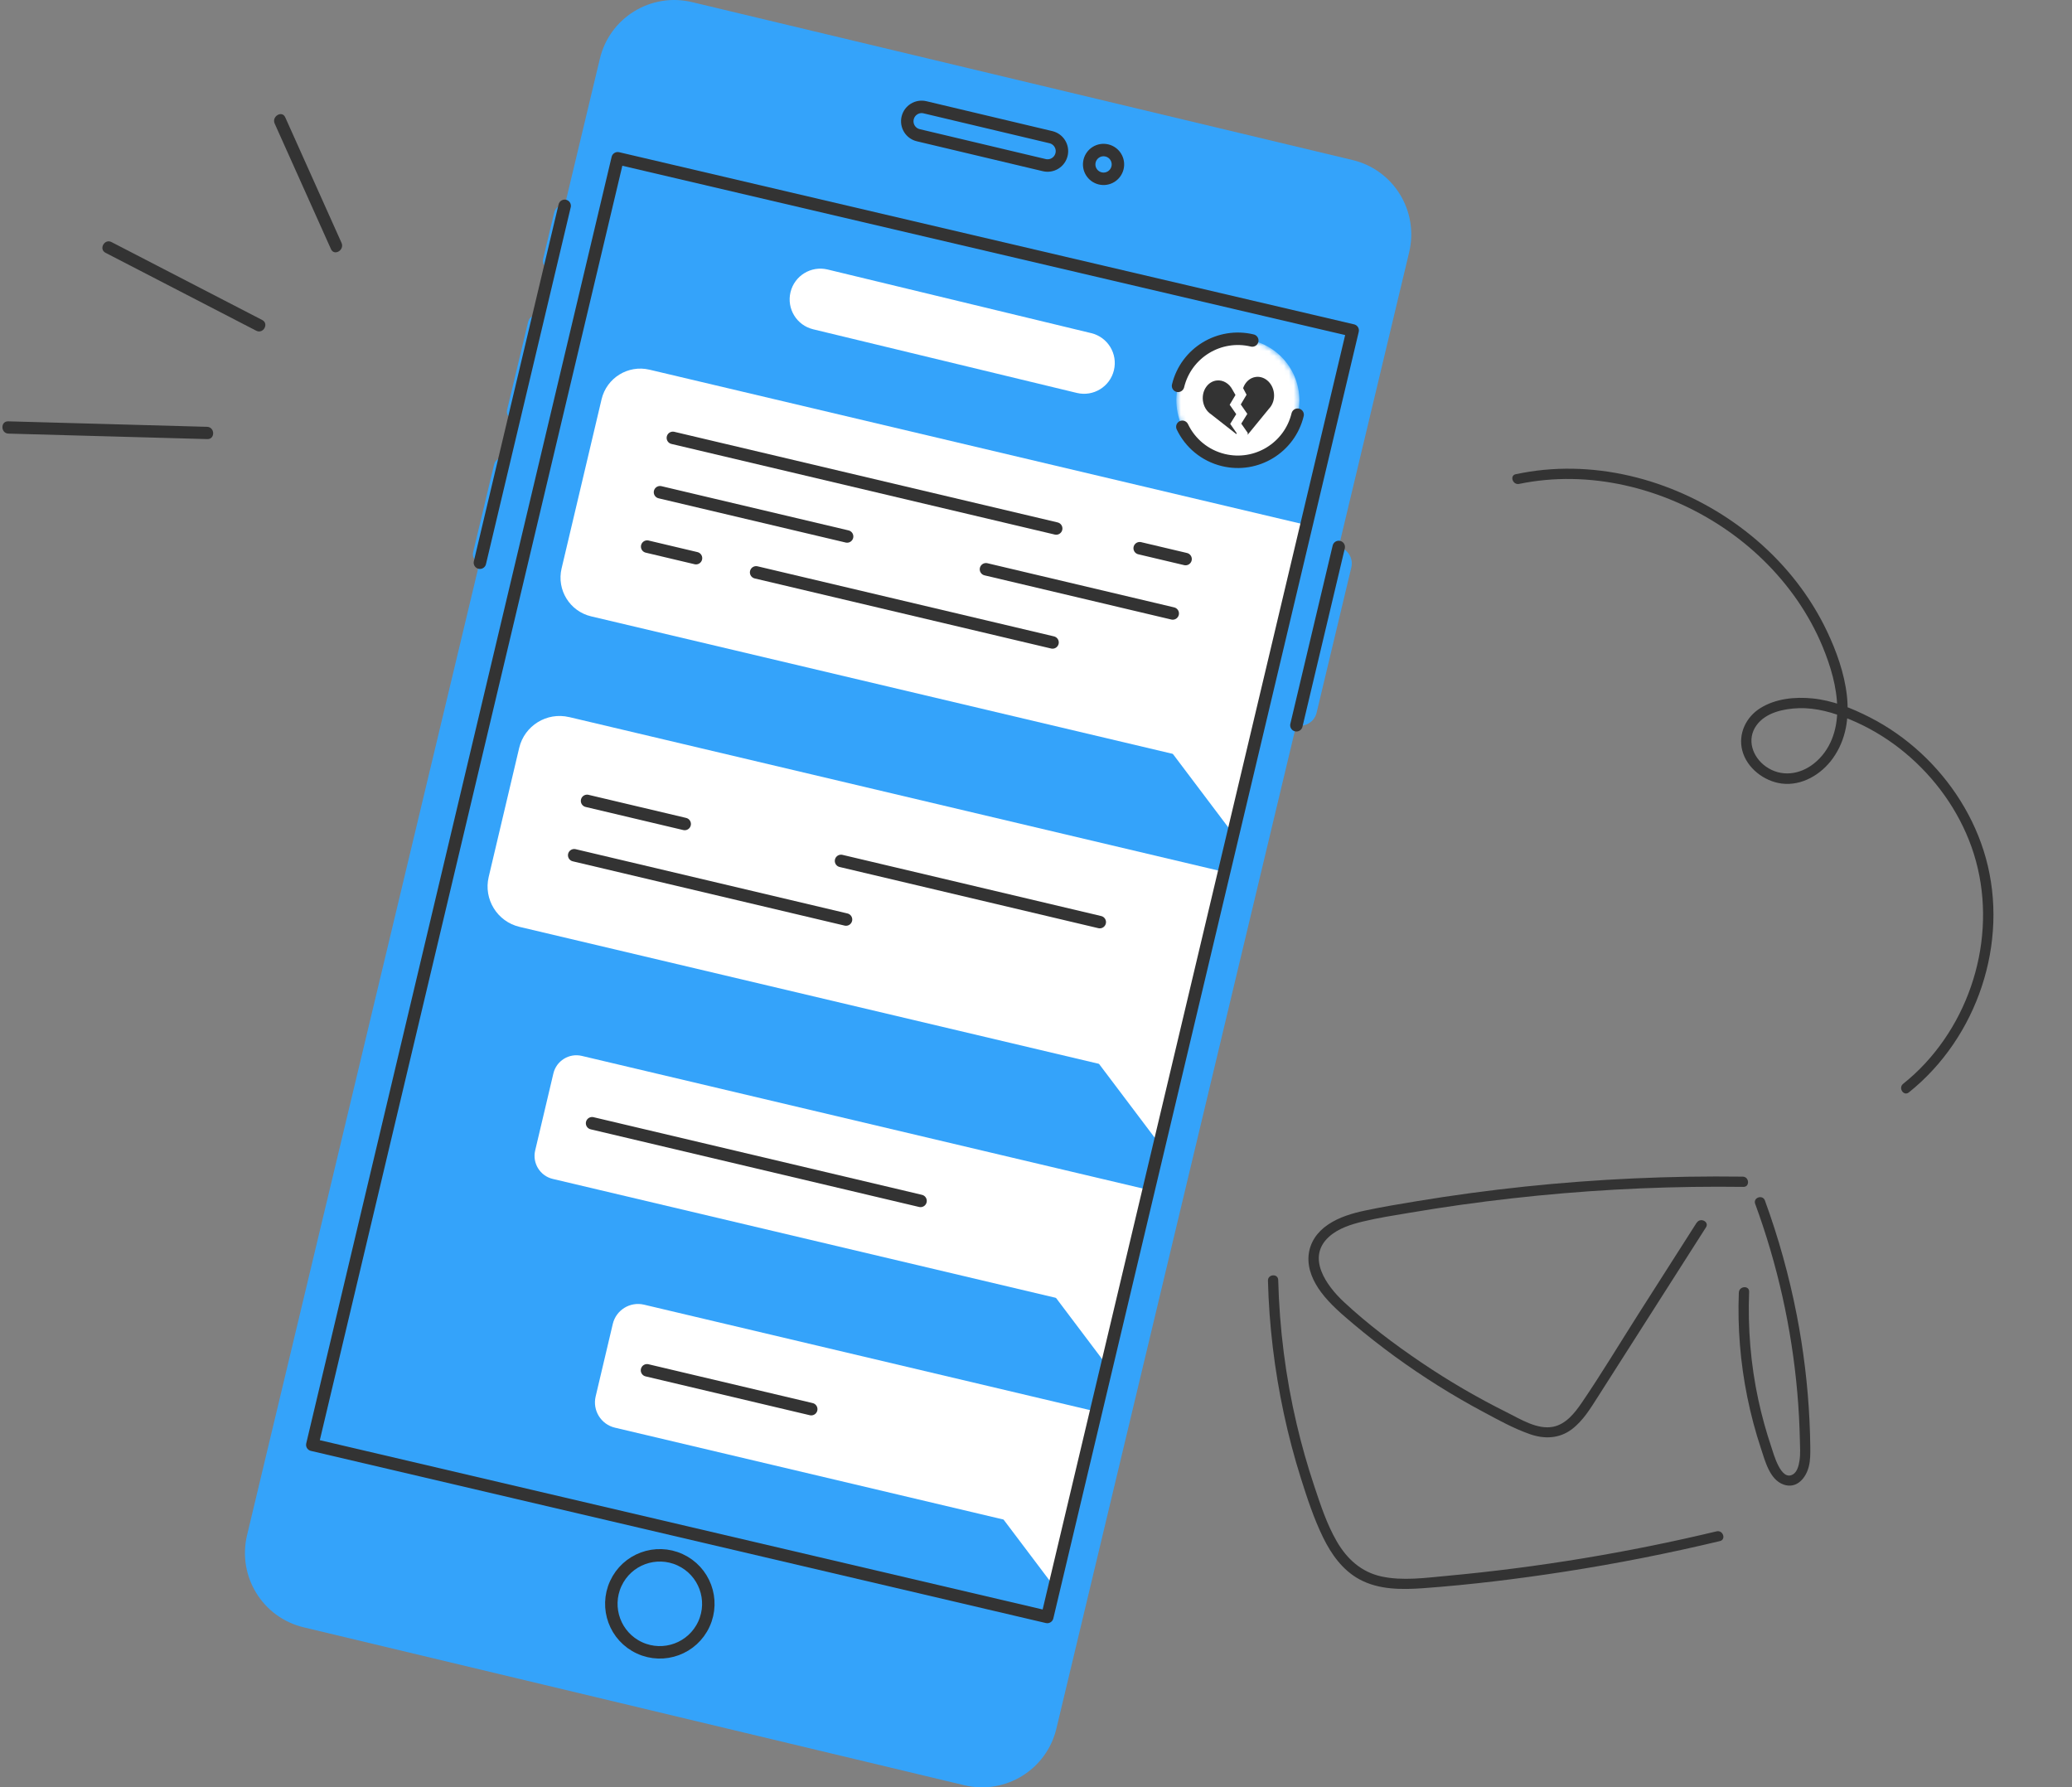 <svg width="422" height="364" viewBox="0 0 422 364" fill="none" xmlns="http://www.w3.org/2000/svg">
<rect x="0" y="0" width="422" height="364" fill="#808080" stroke="none"/>
<path d="M258.241 260.812C258.473 269.897 259.562 278.933 261.46 287.816C262.417 292.302 263.588 296.745 264.969 301.12C266.252 305.176 267.601 309.288 269.477 313.122C271.153 316.547 273.442 319.772 276.862 321.635C280.828 323.797 285.547 323.759 289.93 323.439C299.511 322.743 309.069 321.563 318.566 320.097C329.221 318.447 339.81 316.355 350.295 313.849C351.608 313.533 350.921 311.556 349.619 311.866C331.558 316.191 313.193 319.225 294.695 320.931C290.322 321.33 285.724 321.999 281.373 321.059C277.261 320.168 274.338 317.499 272.271 313.935C270.204 310.37 268.939 306.438 267.655 302.595C266.281 298.478 265.098 294.306 264.105 290.086C261.83 280.443 260.586 270.572 260.33 260.67C260.295 259.321 258.204 259.471 258.241 260.812Z" fill="#333333"/>
<path d="M345.573 248.978C341.616 255.189 337.649 261.399 333.693 267.602C329.848 273.639 326.154 279.81 322.12 285.724C320.723 287.767 318.934 290.022 316.38 290.557C313.139 291.236 309.656 289.009 306.883 287.628C300.862 284.632 295.04 281.24 289.475 277.473C283.909 273.705 278.582 269.687 273.717 265.163C270.183 261.875 266.004 256.113 270.664 251.883C272.56 250.162 275.17 249.348 277.606 248.763C280.743 248.003 283.963 247.517 287.141 246.98C294.047 245.811 300.991 244.829 307.956 244.049C321.886 242.479 335.906 241.688 349.921 241.683C351.641 241.68 353.357 241.694 355.079 241.717C356.427 241.733 356.277 239.642 354.937 239.628C340.123 239.437 325.306 240.109 310.577 241.654C303.212 242.431 295.873 243.418 288.566 244.626C285.064 245.2 281.55 245.789 278.075 246.523C275.441 247.077 272.75 247.867 270.494 249.385C268.237 250.904 266.75 253.058 266.514 255.704C266.275 258.451 267.484 261.056 269.1 263.212C270.967 265.693 273.35 267.697 275.709 269.687C278.428 271.973 281.226 274.163 284.094 276.257C289.812 280.414 295.805 284.182 302.041 287.512C305.127 289.162 308.301 290.933 311.617 292.082C314.549 293.102 317.571 292.995 320.112 291.089C322.431 289.344 323.947 286.794 325.484 284.394C327.575 281.115 329.666 277.835 331.757 274.556C335.939 267.996 340.121 261.437 344.313 254.871C345.364 253.228 346.404 251.592 347.455 249.949C348.181 248.813 346.301 247.877 345.585 249.006L345.573 248.978Z" fill="#333333"/>
<path d="M354.144 263.221C353.869 270.373 354.449 277.528 355.871 284.536C356.587 288.058 357.507 291.545 358.638 294.954C359.491 297.504 360.405 301.357 363.291 302.351C365.961 303.267 367.825 300.985 368.401 298.647C368.722 297.352 368.712 296.008 368.698 294.68C368.679 292.872 368.619 291.055 368.532 289.242C368.189 282.059 367.318 274.905 365.949 267.848C364.401 259.899 362.235 252.091 359.455 244.483C358.992 243.218 357.009 243.894 357.471 245.159C362.008 257.526 364.908 270.459 366.051 283.584C366.336 286.823 366.509 290.073 366.579 293.319C366.611 294.685 366.71 296.099 366.503 297.459C366.355 298.404 366.076 299.699 365.195 300.248C362.712 301.789 361.212 296.013 360.746 294.637C359.694 291.508 358.817 288.321 358.118 285.093C356.559 277.877 355.957 270.453 356.242 263.081C356.291 261.74 354.2 261.89 354.152 263.223L354.144 263.221Z" fill="#333333"/>
<path d="M309.389 98.552C323.631 95.608 338.674 99.317 350.687 107.27C356.683 111.235 361.97 116.34 366.057 122.262C368.079 125.202 369.813 128.34 371.182 131.635C372.841 135.648 374.142 139.955 374.191 144.326C374.239 148.696 372.797 152.826 369.435 155.498C366.551 157.796 362.703 158.301 359.62 156.087C356.936 154.176 355.678 150.587 357.726 147.735C359.608 145.105 363.27 144.332 366.31 144.229C369.952 144.102 373.476 145.156 376.821 146.542C380.409 148.037 383.797 150.013 386.871 152.405C393.09 157.254 398.076 163.717 400.997 171.054C407.108 186.372 403.242 204.522 392.105 216.55C390.715 218.055 389.211 219.444 387.61 220.728C386.559 221.567 387.711 223.314 388.77 222.476C402.7 211.347 409.233 191.975 404.444 174.726C402.166 166.536 397.417 159.069 391.175 153.318C388.076 150.46 384.572 147.998 380.813 146.084C377.053 144.169 373.196 142.646 369.157 142.239C365.57 141.882 361.619 142.263 358.504 144.224C355.596 146.047 353.968 149.446 354.845 152.847C355.764 156.419 359.304 159.127 362.881 159.577C367.003 160.085 370.916 157.73 373.269 154.469C378.755 146.831 375.83 136.432 372.144 128.649C368.772 121.52 363.825 115.202 357.843 110.067C346.002 99.909 330.066 94.19 314.431 95.689C312.513 95.874 310.612 96.183 308.721 96.57C307.401 96.841 308.095 98.82 309.397 98.553L309.389 98.552Z" fill="#333333"/>
<path d="M272.657 111.393L287.004 51.353C288.997 42.986 283.843 34.594 275.482 32.594L140.934 0.428C132.567 -1.565 124.175 3.59 122.176 11.95L115.009 41.907C114.069 41.678 113.117 42.256 112.888 43.215L110.622 52.692C110.393 53.632 110.971 54.584 111.93 54.812L109.682 64.233C108.743 64.004 107.791 64.582 107.562 65.541L103.29 83.411C103.061 84.35 103.639 85.302 104.598 85.531L102.75 93.282C101.811 93.053 100.859 93.631 100.63 94.59L96.358 112.46C96.129 113.399 96.707 114.351 97.665 114.58L50.315 312.654C48.322 321.02 53.476 329.413 61.837 331.412L196.391 363.572C204.758 365.565 213.15 360.41 215.15 352.05L263.999 147.698C265.852 148.142 267.706 147.006 268.15 145.152L275.222 115.558C275.666 113.704 274.53 111.85 272.676 111.406H272.664H272.651L272.657 111.393Z" fill="#34A3FA"/>
<path d="M177.112 11.029L236.949 25.236L235.172 32.733C233.769 38.656 227.814 42.332 221.885 40.922L183.524 31.813C177.601 30.404 173.925 24.456 175.335 18.526L177.112 11.029Z" fill="#34A3FA"/>
<path d="M272.657 111.393L264.037 147.704" stroke="#333333" stroke-width="2.539" stroke-linecap="round" stroke-linejoin="round"/>
<path d="M115.002 41.919L97.742 114.599" stroke="#333333" stroke-width="2.539" stroke-linecap="round" stroke-linejoin="round"/>
<path d="M214.033 27.935L188.386 21.847C186.812 21.472 185.238 22.444 184.863 24.018C184.488 25.592 185.46 27.173 187.034 27.541L212.68 33.629C214.255 34.004 215.829 33.032 216.204 31.458C216.578 29.884 215.607 28.309 214.033 27.935Z" stroke="#333333" stroke-width="2.539" stroke-linecap="round" stroke-linejoin="round"/>
<path d="M227.605 34.162C227.98 32.588 227.008 31.013 225.434 30.639C223.86 30.264 222.285 31.236 221.911 32.81C221.536 34.384 222.508 35.959 224.082 36.333C225.656 36.708 227.231 35.736 227.605 34.162Z" stroke="#333333" stroke-width="2.539" stroke-linecap="round" stroke-linejoin="round"/>
<path d="M130.257 335.602C135.214 337.881 141.08 335.716 143.359 330.758C145.638 325.8 143.473 319.935 138.515 317.656C133.558 315.377 127.692 317.541 125.413 322.499C123.134 327.457 125.299 333.323 130.257 335.602Z" stroke="#333333" stroke-width="2.539" stroke-linecap="round" stroke-linejoin="round"/>
<mask id="mask0_4902_89428" style="mask-type:luminance" maskUnits="userSpaceOnUse" x="239" y="68" width="26" height="27">
<path d="M252.109 94.044C259.026 94.044 264.634 88.436 264.634 81.519C264.634 74.602 259.026 68.994 252.109 68.994C245.192 68.994 239.584 74.602 239.584 81.519C239.584 88.436 245.192 94.044 252.109 94.044Z" fill="white"/>
</mask>
<g mask="url(#mask0_4902_89428)">
<path d="M252.109 94.044C259.026 94.044 264.634 88.436 264.634 81.519C264.634 74.602 259.026 68.994 252.109 68.994C245.192 68.994 239.584 74.602 239.584 81.519C239.584 88.436 245.192 94.044 252.109 94.044Z" fill="white"/>
</g>
<path d="M239.933 78.58C241.558 71.857 248.325 67.725 255.048 69.343" stroke="#333333" stroke-width="2.539" stroke-linecap="round" stroke-linejoin="round"/>
<path d="M264.284 84.458C262.659 91.181 255.892 95.313 249.17 93.695C245.361 92.774 242.377 90.203 240.809 86.921" stroke="#333333" stroke-width="2.539" stroke-linecap="round" stroke-linejoin="round"/>
<path d="M222.254 67.847L168.555 54.886C165.195 54.075 161.813 56.141 161.002 59.502L161.001 59.508C160.189 62.868 162.256 66.25 165.616 67.061L219.316 80.022C222.676 80.833 226.058 78.767 226.869 75.406L226.87 75.4C227.681 72.04 225.615 68.658 222.254 67.847Z" fill="white"/>
<path d="M237.375 151.551L251.067 169.701L256.235 148.301L237.375 151.551Z" fill="white"/>
<path d="M222.425 214.798L236.118 232.947L241.285 211.554L222.425 214.798Z" fill="white"/>
<path d="M251.785 84.338L250.554 86.325L251.887 88.242L251.791 88.4L246.649 84.369C245.767 83.785 245.126 82.763 244.986 81.538C244.764 79.5 246.027 77.685 247.811 77.488C249.144 77.342 250.382 78.135 251.023 79.386C251.036 79.411 251.626 80.446 251.626 80.446L250.446 82.427L251.779 84.344L251.785 84.338Z" fill="#333333"/>
<path d="M258.457 83.227L254.115 88.534C254.07 88.591 254.14 88.191 254.14 88.191L252.807 86.274L254.039 84.287L252.706 82.37L253.886 80.389L253.182 79.05C253.594 77.818 254.585 76.898 255.822 76.758C257.606 76.561 259.238 78.053 259.466 80.091C259.6 81.316 259.193 82.459 258.463 83.221L258.457 83.227Z" fill="#333333"/>
<path d="M115.909 146.034L249.425 177.596L239.325 220.322L105.809 188.76C101.269 187.687 98.458 183.128 99.53 178.594L105.741 152.319C106.815 147.779 111.373 144.968 115.908 146.04L115.909 146.034Z" fill="white"/>
<path d="M132.276 75.288L266.125 106.929L254.25 157.167L120.4 125.526C116.045 124.497 113.347 120.128 114.376 115.772L122.522 81.312C123.552 76.957 127.921 74.259 132.276 75.288Z" fill="white"/>
<path d="M211.76 259.933L225.447 278.082L230.614 256.683L211.76 259.933Z" fill="white"/>
<path d="M118.496 215.04L234.108 242.369L228.186 267.42L112.574 240.091C109.992 239.48 108.388 236.883 108.998 234.301L112.706 218.615C113.316 216.033 115.913 214.429 118.496 215.04Z" fill="white"/>
<path d="M201.083 305.08L214.775 323.23L219.943 301.83L201.083 305.08Z" fill="white"/>
<path d="M131.166 265.704L223.432 287.515L217.51 312.566L125.244 290.755C122.403 290.083 120.643 287.234 121.315 284.392L124.804 269.633C125.475 266.792 128.324 265.032 131.166 265.704Z" fill="white"/>
<path d="M125.807 32.232L275.495 67.293L213.296 329.304L63.608 294.244L125.807 32.232Z" stroke="#333333" stroke-width="2.539" stroke-linecap="round" stroke-linejoin="round"/>
<path d="M232.118 111.647L241.463 113.856" stroke="#333333" stroke-width="2.539" stroke-linecap="round" stroke-linejoin="round"/>
<path d="M137.043 89.175L215.112 107.629" stroke="#333333" stroke-width="2.539" stroke-linecap="round" stroke-linejoin="round"/>
<path d="M200.81 115.938L238.847 124.934" stroke="#333333" stroke-width="2.539" stroke-linecap="round" stroke-linejoin="round"/>
<path d="M134.421 100.246L172.529 109.254" stroke="#333333" stroke-width="2.539" stroke-linecap="round" stroke-linejoin="round"/>
<path d="M153.999 116.567L214.369 130.837" stroke="#333333" stroke-width="2.539" stroke-linecap="round" stroke-linejoin="round"/>
<path d="M131.806 111.317L141.753 113.672" stroke="#333333" stroke-width="2.539" stroke-linecap="round" stroke-linejoin="round"/>
<path d="M171.291 175.332L223.987 187.793" stroke="#333333" stroke-width="2.539" stroke-linecap="round" stroke-linejoin="round"/>
<path d="M119.566 163.105L139.449 167.809" stroke="#333333" stroke-width="2.539" stroke-linecap="round" stroke-linejoin="round"/>
<path d="M116.945 174.176L172.307 187.266" stroke="#333333" stroke-width="2.539" stroke-linecap="round" stroke-linejoin="round"/>
<path d="M120.588 228.757L187.485 244.57" stroke="#333333" stroke-width="2.539" stroke-linecap="round" stroke-linejoin="round"/>
<path d="M131.774 279.072L165.222 286.982" stroke="#333333" stroke-width="2.539" stroke-linecap="round" stroke-linejoin="round"/>
<path d="M42.178 86.924C28.676 86.552 15.174 86.18 1.672 85.807C0.062 85.761 0.117 88.261 1.727 88.307C15.229 88.68 28.731 89.052 42.233 89.424C43.843 89.47 43.788 86.97 42.178 86.924Z" fill="#333333"/>
<path d="M53.402 65.168C43.175 59.877 32.934 54.589 22.707 49.298C21.275 48.561 20.063 50.748 21.495 51.485C31.723 56.776 41.963 62.063 52.19 67.354C53.623 68.091 54.835 65.904 53.402 65.168Z" fill="#333333"/>
<path d="M69.561 49.463C65.734 40.939 61.906 32.414 58.093 23.887C57.43 22.422 55.289 23.705 55.943 25.165C59.771 33.689 63.598 42.213 67.412 50.741C68.075 52.206 70.216 50.923 69.561 49.463Z" fill="#333333"/>
</svg>
